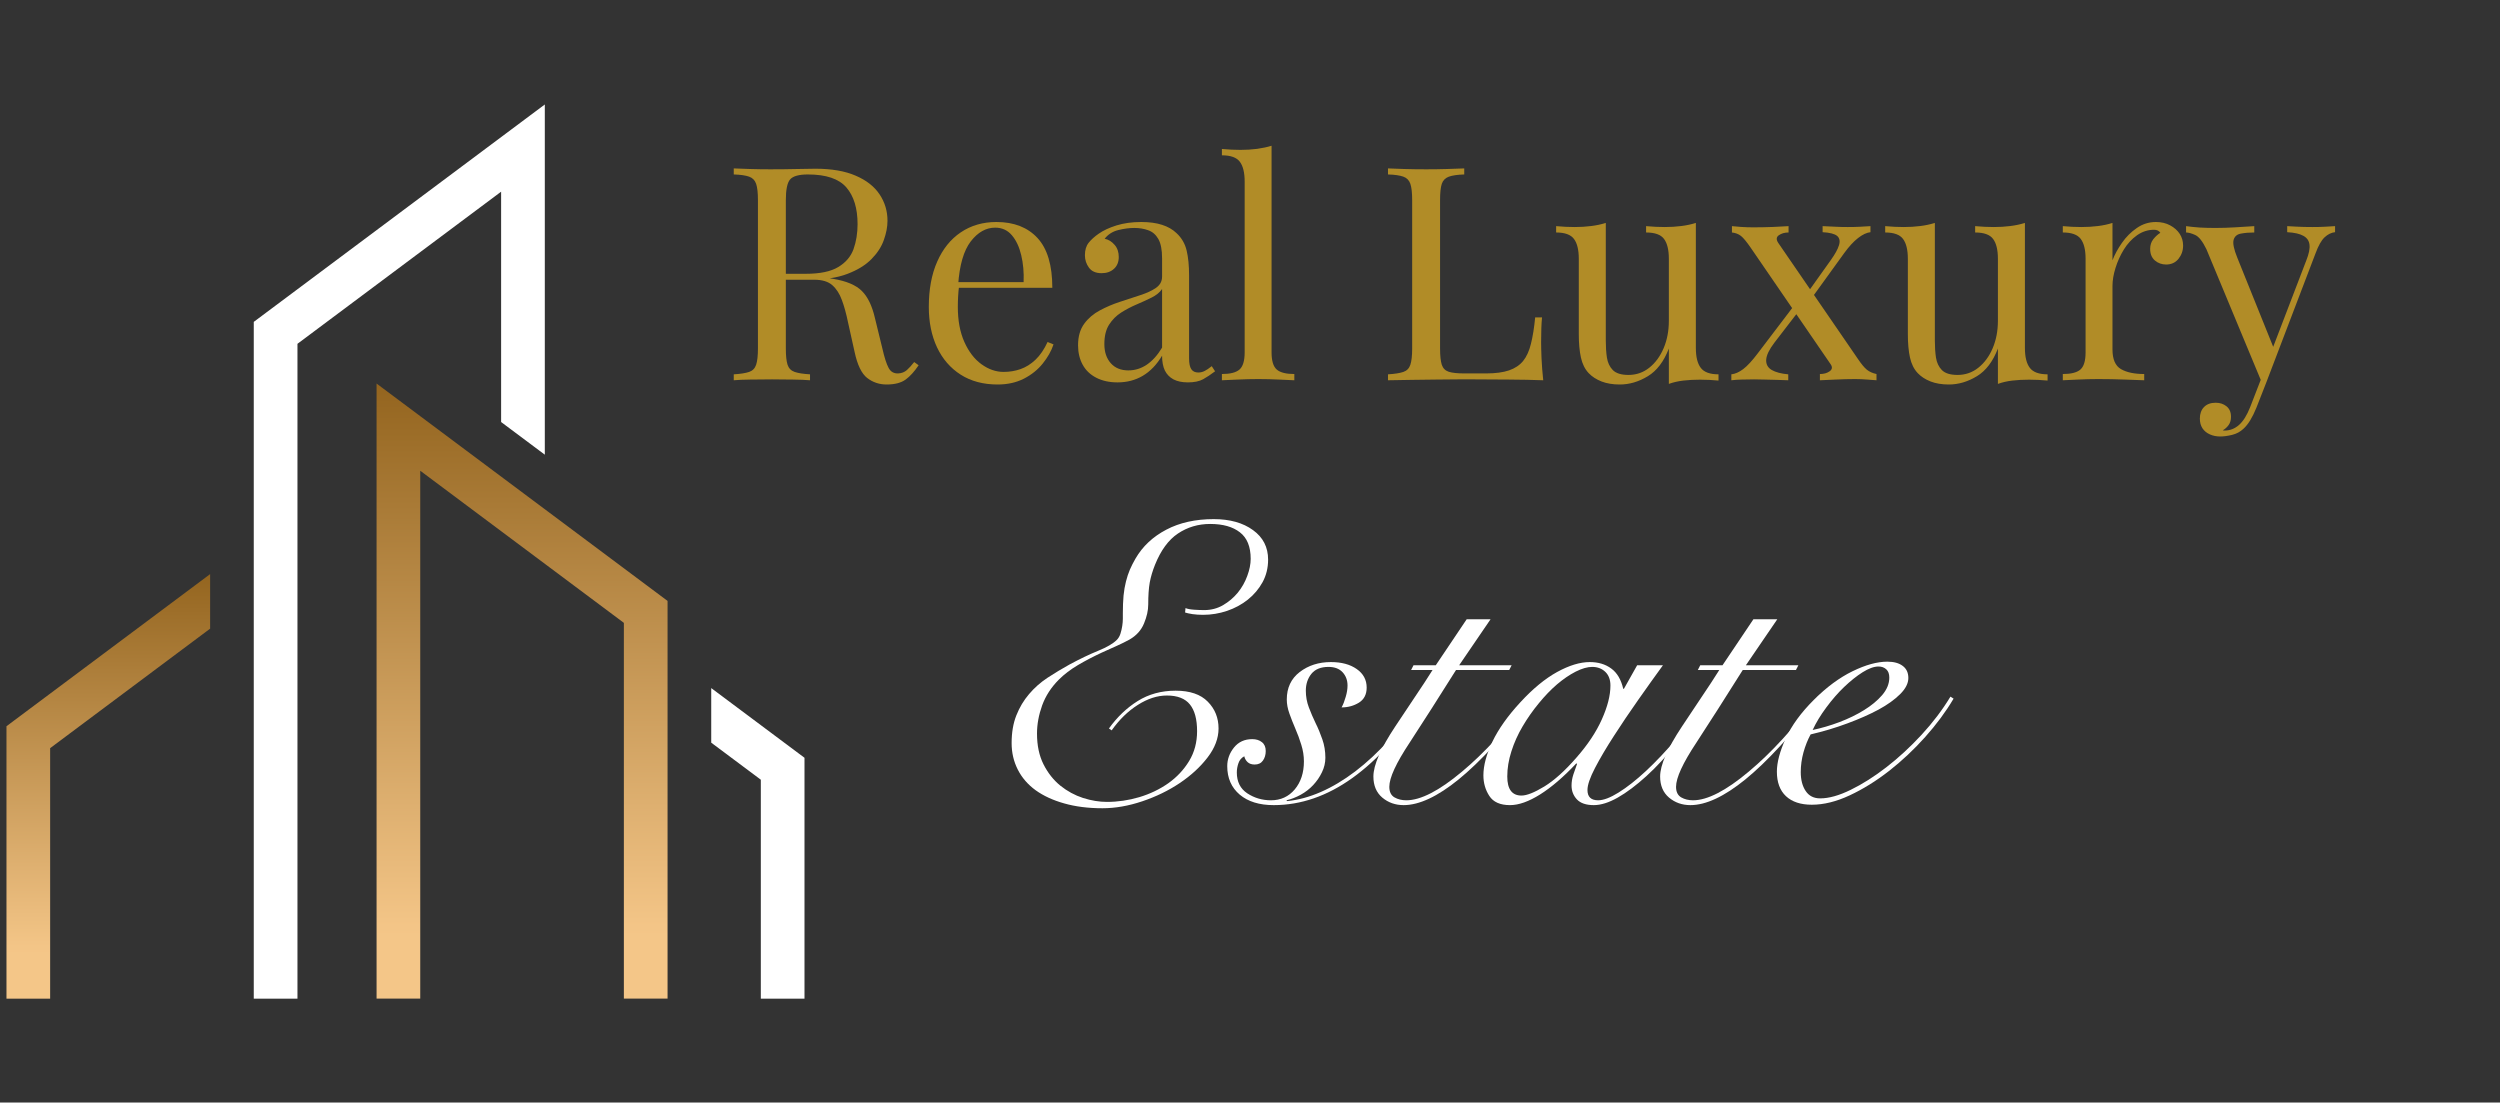 <svg xmlns="http://www.w3.org/2000/svg" xmlns:xlink="http://www.w3.org/1999/xlink" width="517" viewBox="0 0 387.75 171" height="228" preserveAspectRatio="xMidYMid meet"><rect x="0" y="0" width="387.75" height="171" fill="#333333" stroke="none"/><defs><g></g><clipPath id="06b77792f6"><path d="M 58.406 59.488 L 103.539 59.488 L 103.539 154.887 L 58.406 154.887 Z M 58.406 59.488 " clip-rule="nonzero"></path></clipPath><clipPath id="aa374952d7"><path d="M 103.539 93.203 L 58.406 59.488 L 58.406 154.895 L 65.18 154.895 L 65.18 73.012 L 96.762 96.605 L 96.762 154.895 L 103.539 154.895 Z M 103.539 93.203 " clip-rule="nonzero"></path></clipPath><linearGradient x1="1473.095" gradientTransform="matrix(0.054, 0, 0, 0.054, 1.003, 16.205)" y1="796.2" x2="1473.095" gradientUnits="userSpaceOnUse" y2="2551.1" id="84de432940"><stop stop-opacity="1" stop-color="rgb(57.999%, 39.6%, 12.199%)" offset="0"></stop><stop stop-opacity="1" stop-color="rgb(58.069%, 39.67%, 12.276%)" offset="0.008"></stop><stop stop-opacity="1" stop-color="rgb(58.304%, 39.906%, 12.532%)" offset="0.016"></stop><stop stop-opacity="1" stop-color="rgb(58.635%, 40.239%, 12.892%)" offset="0.023"></stop><stop stop-opacity="1" stop-color="rgb(58.965%, 40.573%, 13.252%)" offset="0.031"></stop><stop stop-opacity="1" stop-color="rgb(59.296%, 40.906%, 13.614%)" offset="0.039"></stop><stop stop-opacity="1" stop-color="rgb(59.627%, 41.24%, 13.974%)" offset="0.047"></stop><stop stop-opacity="1" stop-color="rgb(59.958%, 41.573%, 14.334%)" offset="0.055"></stop><stop stop-opacity="1" stop-color="rgb(60.289%, 41.907%, 14.696%)" offset="0.062"></stop><stop stop-opacity="1" stop-color="rgb(60.619%, 42.239%, 15.056%)" offset="0.07"></stop><stop stop-opacity="1" stop-color="rgb(60.95%, 42.574%, 15.416%)" offset="0.078"></stop><stop stop-opacity="1" stop-color="rgb(61.281%, 42.906%, 15.778%)" offset="0.086"></stop><stop stop-opacity="1" stop-color="rgb(61.612%, 43.24%, 16.138%)" offset="0.094"></stop><stop stop-opacity="1" stop-color="rgb(61.942%, 43.573%, 16.498%)" offset="0.102"></stop><stop stop-opacity="1" stop-color="rgb(62.273%, 43.907%, 16.859%)" offset="0.109"></stop><stop stop-opacity="1" stop-color="rgb(62.604%, 44.24%, 17.22%)" offset="0.117"></stop><stop stop-opacity="1" stop-color="rgb(62.935%, 44.574%, 17.58%)" offset="0.125"></stop><stop stop-opacity="1" stop-color="rgb(63.264%, 44.907%, 17.94%)" offset="0.133"></stop><stop stop-opacity="1" stop-color="rgb(63.596%, 45.241%, 18.301%)" offset="0.141"></stop><stop stop-opacity="1" stop-color="rgb(63.927%, 45.573%, 18.661%)" offset="0.148"></stop><stop stop-opacity="1" stop-color="rgb(64.258%, 45.908%, 19.022%)" offset="0.156"></stop><stop stop-opacity="1" stop-color="rgb(64.589%, 46.24%, 19.383%)" offset="0.164"></stop><stop stop-opacity="1" stop-color="rgb(64.919%, 46.574%, 19.743%)" offset="0.172"></stop><stop stop-opacity="1" stop-color="rgb(65.25%, 46.907%, 20.103%)" offset="0.18"></stop><stop stop-opacity="1" stop-color="rgb(65.581%, 47.241%, 20.465%)" offset="0.188"></stop><stop stop-opacity="1" stop-color="rgb(65.912%, 47.574%, 20.825%)" offset="0.195"></stop><stop stop-opacity="1" stop-color="rgb(66.241%, 47.908%, 21.185%)" offset="0.203"></stop><stop stop-opacity="1" stop-color="rgb(66.573%, 48.241%, 21.547%)" offset="0.211"></stop><stop stop-opacity="1" stop-color="rgb(66.904%, 48.575%, 21.907%)" offset="0.219"></stop><stop stop-opacity="1" stop-color="rgb(67.235%, 48.907%, 22.267%)" offset="0.227"></stop><stop stop-opacity="1" stop-color="rgb(67.566%, 49.242%, 22.629%)" offset="0.234"></stop><stop stop-opacity="1" stop-color="rgb(67.896%, 49.574%, 22.989%)" offset="0.242"></stop><stop stop-opacity="1" stop-color="rgb(68.227%, 49.908%, 23.349%)" offset="0.25"></stop><stop stop-opacity="1" stop-color="rgb(68.558%, 50.241%, 23.711%)" offset="0.258"></stop><stop stop-opacity="1" stop-color="rgb(68.889%, 50.575%, 24.071%)" offset="0.266"></stop><stop stop-opacity="1" stop-color="rgb(69.218%, 50.908%, 24.431%)" offset="0.273"></stop><stop stop-opacity="1" stop-color="rgb(69.55%, 51.242%, 24.792%)" offset="0.281"></stop><stop stop-opacity="1" stop-color="rgb(69.881%, 51.575%, 25.153%)" offset="0.289"></stop><stop stop-opacity="1" stop-color="rgb(70.212%, 51.909%, 25.513%)" offset="0.297"></stop><stop stop-opacity="1" stop-color="rgb(70.541%, 52.242%, 25.874%)" offset="0.305"></stop><stop stop-opacity="1" stop-color="rgb(70.872%, 52.576%, 26.234%)" offset="0.312"></stop><stop stop-opacity="1" stop-color="rgb(71.204%, 52.908%, 26.595%)" offset="0.32"></stop><stop stop-opacity="1" stop-color="rgb(71.535%, 53.242%, 26.956%)" offset="0.328"></stop><stop stop-opacity="1" stop-color="rgb(71.866%, 53.575%, 27.316%)" offset="0.336"></stop><stop stop-opacity="1" stop-color="rgb(72.195%, 53.909%, 27.676%)" offset="0.344"></stop><stop stop-opacity="1" stop-color="rgb(72.527%, 54.242%, 28.038%)" offset="0.352"></stop><stop stop-opacity="1" stop-color="rgb(72.858%, 54.576%, 28.398%)" offset="0.359"></stop><stop stop-opacity="1" stop-color="rgb(73.189%, 54.909%, 28.758%)" offset="0.367"></stop><stop stop-opacity="1" stop-color="rgb(73.518%, 55.243%, 29.12%)" offset="0.375"></stop><stop stop-opacity="1" stop-color="rgb(73.849%, 55.576%, 29.48%)" offset="0.383"></stop><stop stop-opacity="1" stop-color="rgb(74.181%, 55.91%, 29.84%)" offset="0.391"></stop><stop stop-opacity="1" stop-color="rgb(74.512%, 56.242%, 30.2%)" offset="0.398"></stop><stop stop-opacity="1" stop-color="rgb(74.843%, 56.577%, 30.562%)" offset="0.406"></stop><stop stop-opacity="1" stop-color="rgb(75.172%, 56.909%, 30.922%)" offset="0.414"></stop><stop stop-opacity="1" stop-color="rgb(75.504%, 57.243%, 31.282%)" offset="0.422"></stop><stop stop-opacity="1" stop-color="rgb(75.835%, 57.576%, 31.644%)" offset="0.43"></stop><stop stop-opacity="1" stop-color="rgb(76.166%, 57.91%, 32.004%)" offset="0.438"></stop><stop stop-opacity="1" stop-color="rgb(76.495%, 58.243%, 32.364%)" offset="0.445"></stop><stop stop-opacity="1" stop-color="rgb(76.826%, 58.577%, 32.726%)" offset="0.453"></stop><stop stop-opacity="1" stop-color="rgb(77.158%, 58.91%, 33.086%)" offset="0.461"></stop><stop stop-opacity="1" stop-color="rgb(77.489%, 59.244%, 33.446%)" offset="0.469"></stop><stop stop-opacity="1" stop-color="rgb(77.82%, 59.576%, 33.807%)" offset="0.477"></stop><stop stop-opacity="1" stop-color="rgb(78.149%, 59.911%, 34.167%)" offset="0.484"></stop><stop stop-opacity="1" stop-color="rgb(78.481%, 60.243%, 34.528%)" offset="0.492"></stop><stop stop-opacity="1" stop-color="rgb(78.812%, 60.577%, 34.889%)" offset="0.5"></stop><stop stop-opacity="1" stop-color="rgb(79.143%, 60.91%, 35.249%)" offset="0.508"></stop><stop stop-opacity="1" stop-color="rgb(79.472%, 61.244%, 35.609%)" offset="0.516"></stop><stop stop-opacity="1" stop-color="rgb(79.803%, 61.577%, 35.971%)" offset="0.523"></stop><stop stop-opacity="1" stop-color="rgb(80.135%, 61.911%, 36.331%)" offset="0.531"></stop><stop stop-opacity="1" stop-color="rgb(80.466%, 62.244%, 36.691%)" offset="0.539"></stop><stop stop-opacity="1" stop-color="rgb(80.795%, 62.578%, 37.053%)" offset="0.547"></stop><stop stop-opacity="1" stop-color="rgb(81.126%, 62.91%, 37.413%)" offset="0.555"></stop><stop stop-opacity="1" stop-color="rgb(81.458%, 63.245%, 37.773%)" offset="0.562"></stop><stop stop-opacity="1" stop-color="rgb(81.789%, 63.577%, 38.135%)" offset="0.57"></stop><stop stop-opacity="1" stop-color="rgb(82.12%, 63.911%, 38.495%)" offset="0.578"></stop><stop stop-opacity="1" stop-color="rgb(82.449%, 64.244%, 38.855%)" offset="0.586"></stop><stop stop-opacity="1" stop-color="rgb(82.78%, 64.578%, 39.217%)" offset="0.594"></stop><stop stop-opacity="1" stop-color="rgb(83.112%, 64.911%, 39.577%)" offset="0.602"></stop><stop stop-opacity="1" stop-color="rgb(83.443%, 65.245%, 39.937%)" offset="0.609"></stop><stop stop-opacity="1" stop-color="rgb(83.772%, 65.578%, 40.298%)" offset="0.617"></stop><stop stop-opacity="1" stop-color="rgb(84.103%, 65.912%, 40.659%)" offset="0.625"></stop><stop stop-opacity="1" stop-color="rgb(84.435%, 66.245%, 41.019%)" offset="0.633"></stop><stop stop-opacity="1" stop-color="rgb(84.766%, 66.579%, 41.38%)" offset="0.641"></stop><stop stop-opacity="1" stop-color="rgb(85.097%, 66.911%, 41.74%)" offset="0.648"></stop><stop stop-opacity="1" stop-color="rgb(85.426%, 67.245%, 42.101%)" offset="0.656"></stop><stop stop-opacity="1" stop-color="rgb(85.757%, 67.578%, 42.461%)" offset="0.664"></stop><stop stop-opacity="1" stop-color="rgb(86.089%, 67.912%, 42.822%)" offset="0.672"></stop><stop stop-opacity="1" stop-color="rgb(86.42%, 68.245%, 43.182%)" offset="0.68"></stop><stop stop-opacity="1" stop-color="rgb(86.749%, 68.579%, 43.542%)" offset="0.688"></stop><stop stop-opacity="1" stop-color="rgb(87.08%, 68.912%, 43.904%)" offset="0.695"></stop><stop stop-opacity="1" stop-color="rgb(87.411%, 69.246%, 44.264%)" offset="0.703"></stop><stop stop-opacity="1" stop-color="rgb(87.743%, 69.579%, 44.624%)" offset="0.711"></stop><stop stop-opacity="1" stop-color="rgb(88.072%, 69.913%, 44.986%)" offset="0.719"></stop><stop stop-opacity="1" stop-color="rgb(88.403%, 70.245%, 45.346%)" offset="0.727"></stop><stop stop-opacity="1" stop-color="rgb(88.734%, 70.58%, 45.706%)" offset="0.734"></stop><stop stop-opacity="1" stop-color="rgb(89.066%, 70.912%, 46.068%)" offset="0.742"></stop><stop stop-opacity="1" stop-color="rgb(89.397%, 71.246%, 46.428%)" offset="0.75"></stop><stop stop-opacity="1" stop-color="rgb(89.726%, 71.579%, 46.788%)" offset="0.758"></stop><stop stop-opacity="1" stop-color="rgb(90.057%, 71.913%, 47.15%)" offset="0.766"></stop><stop stop-opacity="1" stop-color="rgb(90.388%, 72.246%, 47.51%)" offset="0.773"></stop><stop stop-opacity="1" stop-color="rgb(90.72%, 72.58%, 47.87%)" offset="0.781"></stop><stop stop-opacity="1" stop-color="rgb(91.049%, 72.913%, 48.232%)" offset="0.789"></stop><stop stop-opacity="1" stop-color="rgb(91.38%, 73.247%, 48.592%)" offset="0.797"></stop><stop stop-opacity="1" stop-color="rgb(91.711%, 73.579%, 48.952%)" offset="0.805"></stop><stop stop-opacity="1" stop-color="rgb(92.043%, 73.914%, 49.313%)" offset="0.812"></stop><stop stop-opacity="1" stop-color="rgb(92.374%, 74.246%, 49.673%)" offset="0.82"></stop><stop stop-opacity="1" stop-color="rgb(92.703%, 74.58%, 50.034%)" offset="0.828"></stop><stop stop-opacity="1" stop-color="rgb(93.034%, 74.913%, 50.395%)" offset="0.836"></stop><stop stop-opacity="1" stop-color="rgb(93.365%, 75.247%, 50.755%)" offset="0.844"></stop><stop stop-opacity="1" stop-color="rgb(93.697%, 75.58%, 51.115%)" offset="0.852"></stop><stop stop-opacity="1" stop-color="rgb(94.026%, 75.914%, 51.477%)" offset="0.859"></stop><stop stop-opacity="1" stop-color="rgb(94.357%, 76.247%, 51.837%)" offset="0.867"></stop><stop stop-opacity="1" stop-color="rgb(94.688%, 76.581%, 52.197%)" offset="0.875"></stop><stop stop-opacity="1" stop-color="rgb(95.02%, 76.913%, 52.559%)" offset="0.883"></stop><stop stop-opacity="1" stop-color="rgb(95.349%, 77.248%, 52.919%)" offset="0.891"></stop><stop stop-opacity="1" stop-color="rgb(95.607%, 77.505%, 53.198%)" offset="0.906"></stop><stop stop-opacity="1" stop-color="rgb(95.699%, 77.599%, 53.299%)" offset="0.938"></stop><stop stop-opacity="1" stop-color="rgb(95.699%, 77.599%, 53.299%)" offset="1"></stop></linearGradient><clipPath id="75c6d36aec"><path d="M 39 16.203 L 85 16.203 L 85 154.895 L 39 154.895 Z M 39 16.203 " clip-rule="nonzero"></path></clipPath><clipPath id="4c931e2ac8"><path d="M 1.004 89.043 L 32.59 89.043 L 32.59 154.895 L 1.004 154.895 Z M 1.004 89.043 " clip-rule="nonzero"></path></clipPath><clipPath id="26f320175c"><path d="M 1.004 112.637 L 32.59 89.043 L 32.59 97.504 L 7.777 116.039 L 7.777 154.895 L 1.004 154.895 Z M 1.004 112.637 " clip-rule="nonzero"></path></clipPath><linearGradient x1="290.931" gradientTransform="matrix(0.054, 0, 0, 0.054, 1.003, 16.205)" y1="1339.9" x2="290.931" gradientUnits="userSpaceOnUse" y2="2551.2" id="55fa41006c"><stop stop-opacity="1" stop-color="rgb(57.999%, 39.6%, 12.199%)" offset="0"></stop><stop stop-opacity="1" stop-color="rgb(58.069%, 39.67%, 12.276%)" offset="0.008"></stop><stop stop-opacity="1" stop-color="rgb(58.305%, 39.908%, 12.534%)" offset="0.016"></stop><stop stop-opacity="1" stop-color="rgb(58.636%, 40.242%, 12.894%)" offset="0.023"></stop><stop stop-opacity="1" stop-color="rgb(58.968%, 40.575%, 13.255%)" offset="0.031"></stop><stop stop-opacity="1" stop-color="rgb(59.299%, 40.909%, 13.615%)" offset="0.039"></stop><stop stop-opacity="1" stop-color="rgb(59.628%, 41.241%, 13.976%)" offset="0.047"></stop><stop stop-opacity="1" stop-color="rgb(59.959%, 41.576%, 14.337%)" offset="0.055"></stop><stop stop-opacity="1" stop-color="rgb(60.291%, 41.908%, 14.697%)" offset="0.062"></stop><stop stop-opacity="1" stop-color="rgb(60.622%, 42.242%, 15.057%)" offset="0.07"></stop><stop stop-opacity="1" stop-color="rgb(60.951%, 42.575%, 15.419%)" offset="0.078"></stop><stop stop-opacity="1" stop-color="rgb(61.282%, 42.909%, 15.779%)" offset="0.086"></stop><stop stop-opacity="1" stop-color="rgb(61.613%, 43.242%, 16.139%)" offset="0.094"></stop><stop stop-opacity="1" stop-color="rgb(61.945%, 43.576%, 16.501%)" offset="0.102"></stop><stop stop-opacity="1" stop-color="rgb(62.276%, 43.909%, 16.861%)" offset="0.109"></stop><stop stop-opacity="1" stop-color="rgb(62.605%, 44.243%, 17.221%)" offset="0.117"></stop><stop stop-opacity="1" stop-color="rgb(62.936%, 44.575%, 17.583%)" offset="0.125"></stop><stop stop-opacity="1" stop-color="rgb(63.268%, 44.91%, 17.943%)" offset="0.133"></stop><stop stop-opacity="1" stop-color="rgb(63.599%, 45.242%, 18.303%)" offset="0.141"></stop><stop stop-opacity="1" stop-color="rgb(63.928%, 45.576%, 18.665%)" offset="0.148"></stop><stop stop-opacity="1" stop-color="rgb(64.259%, 45.909%, 19.025%)" offset="0.156"></stop><stop stop-opacity="1" stop-color="rgb(64.59%, 46.243%, 19.385%)" offset="0.164"></stop><stop stop-opacity="1" stop-color="rgb(64.922%, 46.576%, 19.746%)" offset="0.172"></stop><stop stop-opacity="1" stop-color="rgb(65.251%, 46.91%, 20.107%)" offset="0.18"></stop><stop stop-opacity="1" stop-color="rgb(65.582%, 47.243%, 20.467%)" offset="0.188"></stop><stop stop-opacity="1" stop-color="rgb(65.913%, 47.577%, 20.828%)" offset="0.195"></stop><stop stop-opacity="1" stop-color="rgb(66.245%, 47.91%, 21.188%)" offset="0.203"></stop><stop stop-opacity="1" stop-color="rgb(66.576%, 48.244%, 21.548%)" offset="0.211"></stop><stop stop-opacity="1" stop-color="rgb(66.905%, 48.576%, 21.91%)" offset="0.219"></stop><stop stop-opacity="1" stop-color="rgb(67.236%, 48.911%, 22.27%)" offset="0.227"></stop><stop stop-opacity="1" stop-color="rgb(67.567%, 49.243%, 22.63%)" offset="0.234"></stop><stop stop-opacity="1" stop-color="rgb(67.899%, 49.577%, 22.992%)" offset="0.242"></stop><stop stop-opacity="1" stop-color="rgb(68.228%, 49.91%, 23.352%)" offset="0.25"></stop><stop stop-opacity="1" stop-color="rgb(68.559%, 50.244%, 23.712%)" offset="0.258"></stop><stop stop-opacity="1" stop-color="rgb(68.89%, 50.577%, 24.074%)" offset="0.266"></stop><stop stop-opacity="1" stop-color="rgb(69.221%, 50.911%, 24.434%)" offset="0.273"></stop><stop stop-opacity="1" stop-color="rgb(69.553%, 51.244%, 24.794%)" offset="0.281"></stop><stop stop-opacity="1" stop-color="rgb(69.882%, 51.578%, 25.156%)" offset="0.289"></stop><stop stop-opacity="1" stop-color="rgb(70.213%, 51.91%, 25.516%)" offset="0.297"></stop><stop stop-opacity="1" stop-color="rgb(70.544%, 52.245%, 25.876%)" offset="0.305"></stop><stop stop-opacity="1" stop-color="rgb(70.876%, 52.577%, 26.236%)" offset="0.312"></stop><stop stop-opacity="1" stop-color="rgb(71.205%, 52.911%, 26.598%)" offset="0.32"></stop><stop stop-opacity="1" stop-color="rgb(71.536%, 53.244%, 26.958%)" offset="0.328"></stop><stop stop-opacity="1" stop-color="rgb(71.867%, 53.578%, 27.318%)" offset="0.336"></stop><stop stop-opacity="1" stop-color="rgb(72.198%, 53.911%, 27.679%)" offset="0.344"></stop><stop stop-opacity="1" stop-color="rgb(72.53%, 54.245%, 28.04%)" offset="0.352"></stop><stop stop-opacity="1" stop-color="rgb(72.859%, 54.578%, 28.4%)" offset="0.359"></stop><stop stop-opacity="1" stop-color="rgb(73.19%, 54.912%, 28.761%)" offset="0.367"></stop><stop stop-opacity="1" stop-color="rgb(73.521%, 55.244%, 29.121%)" offset="0.375"></stop><stop stop-opacity="1" stop-color="rgb(73.853%, 55.579%, 29.482%)" offset="0.383"></stop><stop stop-opacity="1" stop-color="rgb(74.182%, 55.911%, 29.843%)" offset="0.391"></stop><stop stop-opacity="1" stop-color="rgb(74.513%, 56.245%, 30.203%)" offset="0.398"></stop><stop stop-opacity="1" stop-color="rgb(74.844%, 56.578%, 30.563%)" offset="0.406"></stop><stop stop-opacity="1" stop-color="rgb(75.175%, 56.912%, 30.925%)" offset="0.414"></stop><stop stop-opacity="1" stop-color="rgb(75.507%, 57.245%, 31.285%)" offset="0.422"></stop><stop stop-opacity="1" stop-color="rgb(75.836%, 57.579%, 31.645%)" offset="0.43"></stop><stop stop-opacity="1" stop-color="rgb(76.167%, 57.912%, 32.007%)" offset="0.438"></stop><stop stop-opacity="1" stop-color="rgb(76.498%, 58.246%, 32.367%)" offset="0.445"></stop><stop stop-opacity="1" stop-color="rgb(76.83%, 58.578%, 32.727%)" offset="0.453"></stop><stop stop-opacity="1" stop-color="rgb(77.159%, 58.913%, 33.089%)" offset="0.461"></stop><stop stop-opacity="1" stop-color="rgb(77.49%, 59.245%, 33.449%)" offset="0.469"></stop><stop stop-opacity="1" stop-color="rgb(77.821%, 59.579%, 33.809%)" offset="0.477"></stop><stop stop-opacity="1" stop-color="rgb(78.152%, 59.912%, 34.171%)" offset="0.484"></stop><stop stop-opacity="1" stop-color="rgb(78.484%, 60.246%, 34.531%)" offset="0.492"></stop><stop stop-opacity="1" stop-color="rgb(78.813%, 60.579%, 34.891%)" offset="0.5"></stop><stop stop-opacity="1" stop-color="rgb(79.144%, 60.913%, 35.252%)" offset="0.508"></stop><stop stop-opacity="1" stop-color="rgb(79.475%, 61.246%, 35.612%)" offset="0.516"></stop><stop stop-opacity="1" stop-color="rgb(79.807%, 61.58%, 35.973%)" offset="0.523"></stop><stop stop-opacity="1" stop-color="rgb(80.136%, 61.913%, 36.334%)" offset="0.531"></stop><stop stop-opacity="1" stop-color="rgb(80.467%, 62.247%, 36.694%)" offset="0.539"></stop><stop stop-opacity="1" stop-color="rgb(80.798%, 62.579%, 37.054%)" offset="0.547"></stop><stop stop-opacity="1" stop-color="rgb(81.129%, 62.914%, 37.416%)" offset="0.555"></stop><stop stop-opacity="1" stop-color="rgb(81.461%, 63.246%, 37.776%)" offset="0.562"></stop><stop stop-opacity="1" stop-color="rgb(81.79%, 63.58%, 38.136%)" offset="0.57"></stop><stop stop-opacity="1" stop-color="rgb(82.121%, 63.913%, 38.498%)" offset="0.578"></stop><stop stop-opacity="1" stop-color="rgb(82.452%, 64.247%, 38.858%)" offset="0.586"></stop><stop stop-opacity="1" stop-color="rgb(82.784%, 64.58%, 39.218%)" offset="0.594"></stop><stop stop-opacity="1" stop-color="rgb(83.113%, 64.914%, 39.58%)" offset="0.602"></stop><stop stop-opacity="1" stop-color="rgb(83.444%, 65.247%, 39.94%)" offset="0.609"></stop><stop stop-opacity="1" stop-color="rgb(83.775%, 65.581%, 40.3%)" offset="0.617"></stop><stop stop-opacity="1" stop-color="rgb(84.106%, 65.913%, 40.662%)" offset="0.625"></stop><stop stop-opacity="1" stop-color="rgb(84.438%, 66.248%, 41.022%)" offset="0.633"></stop><stop stop-opacity="1" stop-color="rgb(84.767%, 66.58%, 41.382%)" offset="0.641"></stop><stop stop-opacity="1" stop-color="rgb(85.098%, 66.914%, 41.743%)" offset="0.648"></stop><stop stop-opacity="1" stop-color="rgb(85.429%, 67.247%, 42.104%)" offset="0.656"></stop><stop stop-opacity="1" stop-color="rgb(85.76%, 67.581%, 42.464%)" offset="0.664"></stop><stop stop-opacity="1" stop-color="rgb(86.09%, 67.914%, 42.825%)" offset="0.672"></stop><stop stop-opacity="1" stop-color="rgb(86.421%, 68.248%, 43.185%)" offset="0.68"></stop><stop stop-opacity="1" stop-color="rgb(86.752%, 68.581%, 43.546%)" offset="0.688"></stop><stop stop-opacity="1" stop-color="rgb(87.083%, 68.915%, 43.907%)" offset="0.695"></stop><stop stop-opacity="1" stop-color="rgb(87.415%, 69.247%, 44.267%)" offset="0.703"></stop><stop stop-opacity="1" stop-color="rgb(87.744%, 69.582%, 44.627%)" offset="0.711"></stop><stop stop-opacity="1" stop-color="rgb(88.075%, 69.914%, 44.989%)" offset="0.719"></stop><stop stop-opacity="1" stop-color="rgb(88.406%, 70.248%, 45.349%)" offset="0.727"></stop><stop stop-opacity="1" stop-color="rgb(88.737%, 70.581%, 45.709%)" offset="0.734"></stop><stop stop-opacity="1" stop-color="rgb(89.067%, 70.915%, 46.069%)" offset="0.742"></stop><stop stop-opacity="1" stop-color="rgb(89.398%, 71.248%, 46.431%)" offset="0.75"></stop><stop stop-opacity="1" stop-color="rgb(89.729%, 71.582%, 46.791%)" offset="0.758"></stop><stop stop-opacity="1" stop-color="rgb(90.06%, 71.915%, 47.151%)" offset="0.766"></stop><stop stop-opacity="1" stop-color="rgb(90.392%, 72.249%, 47.513%)" offset="0.773"></stop><stop stop-opacity="1" stop-color="rgb(90.721%, 72.581%, 47.873%)" offset="0.781"></stop><stop stop-opacity="1" stop-color="rgb(91.052%, 72.916%, 48.233%)" offset="0.789"></stop><stop stop-opacity="1" stop-color="rgb(91.383%, 73.248%, 48.595%)" offset="0.797"></stop><stop stop-opacity="1" stop-color="rgb(91.714%, 73.582%, 48.955%)" offset="0.805"></stop><stop stop-opacity="1" stop-color="rgb(92.044%, 73.915%, 49.315%)" offset="0.812"></stop><stop stop-opacity="1" stop-color="rgb(92.375%, 74.249%, 49.677%)" offset="0.82"></stop><stop stop-opacity="1" stop-color="rgb(92.706%, 74.582%, 50.037%)" offset="0.828"></stop><stop stop-opacity="1" stop-color="rgb(93.037%, 74.916%, 50.397%)" offset="0.836"></stop><stop stop-opacity="1" stop-color="rgb(93.369%, 75.25%, 50.758%)" offset="0.844"></stop><stop stop-opacity="1" stop-color="rgb(93.698%, 75.583%, 51.118%)" offset="0.852"></stop><stop stop-opacity="1" stop-color="rgb(94.029%, 75.917%, 51.479%)" offset="0.859"></stop><stop stop-opacity="1" stop-color="rgb(94.36%, 76.25%, 51.84%)" offset="0.867"></stop><stop stop-opacity="1" stop-color="rgb(94.691%, 76.584%, 52.2%)" offset="0.875"></stop><stop stop-opacity="1" stop-color="rgb(95.021%, 76.917%, 52.56%)" offset="0.883"></stop><stop stop-opacity="1" stop-color="rgb(95.352%, 77.251%, 52.922%)" offset="0.891"></stop><stop stop-opacity="1" stop-color="rgb(95.609%, 77.507%, 53.2%)" offset="0.906"></stop><stop stop-opacity="1" stop-color="rgb(95.699%, 77.599%, 53.299%)" offset="0.938"></stop><stop stop-opacity="1" stop-color="rgb(95.699%, 77.599%, 53.299%)" offset="1"></stop></linearGradient><clipPath id="6243d0f0ab"><path d="M 110 106 L 124.777 106 L 124.777 154.895 L 110 154.895 Z M 110 106 " clip-rule="nonzero"></path></clipPath></defs><g clip-path="url(#06b77792f6)"><g clip-path="url(#aa374952d7)"><path fill="url(#84de432940)" d="M 58.406 59.488 L 58.406 154.887 L 103.539 154.887 L 103.539 59.488 Z M 58.406 59.488 " fill-rule="nonzero"></path></g></g><g clip-path="url(#75c6d36aec)"><path fill="#ffffff" d="M 39.359 49.922 L 84.5 16.203 L 84.5 70.52 L 77.723 65.457 L 77.723 29.73 L 46.137 53.324 L 46.137 154.895 L 39.359 154.895 Z M 39.359 49.922 " fill-opacity="1" fill-rule="evenodd"></path></g><g clip-path="url(#4c931e2ac8)"><g clip-path="url(#26f320175c)"><path fill="url(#55fa41006c)" d="M 1.004 89.043 L 1.004 154.895 L 32.59 154.895 L 32.59 89.043 Z M 1.004 89.043 " fill-rule="nonzero"></path></g></g><g clip-path="url(#6243d0f0ab)"><path fill="#ffffff" d="M 124.777 117.531 L 110.312 106.723 L 110.312 115.188 L 118.004 120.934 L 118.004 154.895 L 124.777 154.895 Z M 124.777 117.531 " fill-opacity="1" fill-rule="evenodd"></path></g><g fill="#b18c27" fill-opacity="1"><g transform="translate(111.853, 58.98)"><g><path d="M 1.953 -32.859 C 2.598 -32.828 3.445 -32.797 4.5 -32.766 C 5.551 -32.734 6.586 -32.719 7.609 -32.719 C 9.066 -32.719 10.457 -32.734 11.781 -32.766 C 13.113 -32.797 14.062 -32.812 14.625 -32.812 C 17.125 -32.812 19.203 -32.453 20.859 -31.734 C 22.516 -31.023 23.75 -30.062 24.562 -28.844 C 25.383 -27.625 25.797 -26.254 25.797 -24.734 C 25.797 -23.805 25.609 -22.816 25.234 -21.766 C 24.867 -20.711 24.227 -19.723 23.312 -18.797 C 22.406 -17.867 21.16 -17.102 19.578 -16.5 C 18.004 -15.895 16.008 -15.594 13.594 -15.594 L 9.141 -15.594 L 9.141 -16.516 L 13.141 -16.516 C 15.328 -16.516 17 -16.863 18.156 -17.562 C 19.32 -18.258 20.113 -19.188 20.531 -20.344 C 20.945 -21.508 21.156 -22.801 21.156 -24.219 C 21.156 -26.664 20.578 -28.562 19.422 -29.906 C 18.266 -31.25 16.273 -31.922 13.453 -31.922 C 12.035 -31.922 11.109 -31.656 10.672 -31.125 C 10.242 -30.602 10.031 -29.539 10.031 -27.938 L 10.031 -4.922 C 10.031 -3.805 10.117 -2.969 10.297 -2.406 C 10.484 -1.852 10.848 -1.484 11.391 -1.297 C 11.93 -1.109 12.727 -0.984 13.781 -0.922 L 13.781 0 C 13.07 -0.062 12.18 -0.098 11.109 -0.109 C 10.047 -0.129 8.973 -0.141 7.891 -0.141 C 6.68 -0.141 5.551 -0.129 4.5 -0.109 C 3.445 -0.098 2.598 -0.062 1.953 0 L 1.953 -0.922 C 3.004 -0.984 3.801 -1.109 4.344 -1.297 C 4.883 -1.484 5.242 -1.852 5.422 -2.406 C 5.609 -2.969 5.703 -3.805 5.703 -4.922 L 5.703 -27.938 C 5.703 -29.082 5.609 -29.926 5.422 -30.469 C 5.242 -31.008 4.883 -31.379 4.344 -31.578 C 3.801 -31.773 3.004 -31.891 1.953 -31.922 Z M 9.328 -16.375 C 10.992 -16.312 12.305 -16.242 13.266 -16.172 C 14.223 -16.098 15.004 -16.031 15.609 -15.969 C 16.211 -15.906 16.797 -15.828 17.359 -15.734 C 19.43 -15.391 20.922 -14.758 21.828 -13.844 C 22.742 -12.938 23.422 -11.523 23.859 -9.609 L 25.016 -4.875 C 25.328 -3.508 25.645 -2.523 25.969 -1.922 C 26.289 -1.316 26.789 -1.031 27.469 -1.062 C 28 -1.094 28.441 -1.266 28.797 -1.578 C 29.148 -1.891 29.531 -2.305 29.938 -2.828 L 30.625 -2.328 C 29.977 -1.359 29.305 -0.617 28.609 -0.109 C 27.91 0.398 26.926 0.656 25.656 0.656 C 24.52 0.656 23.516 0.316 22.641 -0.359 C 21.773 -1.047 21.129 -2.379 20.703 -4.359 L 19.672 -9 C 19.398 -10.332 19.082 -11.484 18.719 -12.453 C 18.363 -13.43 17.867 -14.195 17.234 -14.75 C 16.598 -15.312 15.664 -15.594 14.438 -15.594 L 9.422 -15.594 Z M 9.328 -16.375 "></path></g></g></g><g fill="#b18c27" fill-opacity="1"><g transform="translate(141.918, 58.98)"><g><path d="M 12.625 -24.547 C 15.344 -24.547 17.469 -23.719 19 -22.062 C 20.531 -20.406 21.297 -17.832 21.297 -14.344 L 4.922 -14.344 L 4.875 -15.219 L 16.844 -15.219 C 16.906 -16.738 16.781 -18.141 16.469 -19.422 C 16.164 -20.703 15.68 -21.727 15.016 -22.5 C 14.348 -23.281 13.488 -23.672 12.438 -23.672 C 11.008 -23.672 9.742 -22.957 8.641 -21.531 C 7.547 -20.102 6.895 -17.844 6.688 -14.75 L 6.828 -14.578 C 6.766 -14.109 6.719 -13.594 6.688 -13.031 C 6.656 -12.477 6.641 -11.926 6.641 -11.375 C 6.641 -9.27 6.977 -7.457 7.656 -5.938 C 8.332 -4.426 9.219 -3.273 10.312 -2.484 C 11.414 -1.691 12.555 -1.297 13.734 -1.297 C 14.66 -1.297 15.539 -1.441 16.375 -1.734 C 17.219 -2.035 17.992 -2.523 18.703 -3.203 C 19.41 -3.879 20.031 -4.789 20.562 -5.938 L 21.484 -5.562 C 21.141 -4.539 20.582 -3.551 19.812 -2.594 C 19.039 -1.633 18.066 -0.852 16.891 -0.25 C 15.711 0.352 14.352 0.656 12.812 0.656 C 10.582 0.656 8.672 0.145 7.078 -0.875 C 5.484 -1.895 4.258 -3.312 3.406 -5.125 C 2.562 -6.938 2.141 -9.02 2.141 -11.375 C 2.141 -14.094 2.57 -16.43 3.438 -18.391 C 4.301 -20.359 5.52 -21.875 7.094 -22.938 C 8.676 -24.008 10.52 -24.547 12.625 -24.547 Z M 12.625 -24.547 "></path></g></g></g><g fill="#b18c27" fill-opacity="1"><g transform="translate(165.395, 58.98)"><g><path d="M 7.938 0.328 C 6.664 0.328 5.566 0.086 4.641 -0.391 C 3.711 -0.867 3.008 -1.539 2.531 -2.406 C 2.051 -3.281 1.812 -4.285 1.812 -5.422 C 1.812 -6.785 2.129 -7.898 2.766 -8.766 C 3.398 -9.629 4.211 -10.32 5.203 -10.844 C 6.191 -11.375 7.234 -11.816 8.328 -12.172 C 9.43 -12.535 10.477 -12.879 11.469 -13.203 C 12.457 -13.523 13.266 -13.898 13.891 -14.328 C 14.523 -14.766 14.844 -15.344 14.844 -16.062 L 14.844 -18.938 C 14.844 -20.238 14.648 -21.227 14.266 -21.906 C 13.879 -22.582 13.359 -23.035 12.703 -23.266 C 12.055 -23.504 11.332 -23.625 10.531 -23.625 C 9.758 -23.625 8.93 -23.516 8.047 -23.297 C 7.172 -23.078 6.469 -22.629 5.938 -21.953 C 6.531 -21.828 7.039 -21.516 7.469 -21.016 C 7.906 -20.523 8.125 -19.895 8.125 -19.125 C 8.125 -18.344 7.875 -17.727 7.375 -17.281 C 6.883 -16.832 6.25 -16.609 5.469 -16.609 C 4.57 -16.609 3.914 -16.895 3.5 -17.469 C 3.082 -18.039 2.875 -18.68 2.875 -19.391 C 2.875 -20.203 3.07 -20.852 3.469 -21.344 C 3.875 -21.844 4.391 -22.305 5.016 -22.734 C 5.723 -23.234 6.641 -23.66 7.766 -24.016 C 8.898 -24.367 10.18 -24.547 11.609 -24.547 C 12.867 -24.547 13.945 -24.398 14.844 -24.109 C 15.75 -23.816 16.492 -23.391 17.078 -22.828 C 17.879 -22.086 18.406 -21.18 18.656 -20.109 C 18.906 -19.047 19.031 -17.77 19.031 -16.281 L 19.031 -3.391 C 19.031 -2.617 19.145 -2.062 19.375 -1.719 C 19.602 -1.375 19.969 -1.203 20.469 -1.203 C 20.801 -1.203 21.125 -1.281 21.438 -1.438 C 21.75 -1.594 22.117 -1.844 22.547 -2.188 L 23.062 -1.391 C 22.414 -0.898 21.797 -0.488 21.203 -0.156 C 20.617 0.164 19.832 0.328 18.844 0.328 C 17.945 0.328 17.203 0.172 16.609 -0.141 C 16.023 -0.453 15.582 -0.906 15.281 -1.5 C 14.988 -2.102 14.844 -2.875 14.844 -3.812 C 14.008 -2.414 13.008 -1.375 11.844 -0.688 C 10.688 -0.008 9.383 0.328 7.938 0.328 Z M 9.609 -1.531 C 10.629 -1.531 11.578 -1.82 12.453 -2.406 C 13.336 -3 14.133 -3.883 14.844 -5.062 L 14.844 -14.156 C 14.477 -13.625 13.938 -13.18 13.219 -12.828 C 12.508 -12.473 11.738 -12.117 10.906 -11.766 C 10.07 -11.41 9.273 -10.992 8.516 -10.516 C 7.754 -10.035 7.125 -9.406 6.625 -8.625 C 6.133 -7.852 5.891 -6.848 5.891 -5.609 C 5.891 -4.379 6.223 -3.391 6.891 -2.641 C 7.555 -1.898 8.461 -1.531 9.609 -1.531 Z M 9.609 -1.531 "></path></g></g></g><g fill="#b18c27" fill-opacity="1"><g transform="translate(188.501, 58.98)"><g><path d="M 8.719 -36.375 L 8.719 -4.312 C 8.719 -3.008 8.988 -2.125 9.531 -1.656 C 10.07 -1.195 10.977 -0.969 12.25 -0.969 L 12.25 0 C 11.727 -0.031 10.93 -0.066 9.859 -0.109 C 8.797 -0.16 7.723 -0.188 6.641 -0.188 C 5.586 -0.188 4.52 -0.16 3.438 -0.109 C 2.352 -0.066 1.547 -0.031 1.016 0 L 1.016 -0.969 C 2.285 -0.969 3.191 -1.195 3.734 -1.656 C 4.273 -2.125 4.547 -3.008 4.547 -4.312 L 4.547 -30.812 C 4.547 -32.207 4.297 -33.234 3.797 -33.891 C 3.305 -34.555 2.379 -34.891 1.016 -34.891 L 1.016 -35.875 C 2.004 -35.781 2.961 -35.734 3.891 -35.734 C 4.797 -35.734 5.656 -35.785 6.469 -35.891 C 7.289 -36.004 8.039 -36.164 8.719 -36.375 Z M 8.719 -36.375 "></path></g></g></g><g fill="#b18c27" fill-opacity="1"><g transform="translate(201.771, 58.98)"><g></g></g></g><g fill="#b18c27" fill-opacity="1"><g transform="translate(213.324, 58.98)"><g><path d="M 13.781 -32.859 L 13.781 -31.922 C 12.727 -31.891 11.93 -31.773 11.391 -31.578 C 10.848 -31.379 10.484 -31.008 10.297 -30.469 C 10.117 -29.926 10.031 -29.082 10.031 -27.938 L 10.031 -4.922 C 10.031 -3.805 10.117 -2.969 10.297 -2.406 C 10.484 -1.852 10.848 -1.488 11.391 -1.312 C 11.93 -1.145 12.727 -1.062 13.781 -1.062 L 17.172 -1.062 C 18.617 -1.062 19.801 -1.219 20.719 -1.531 C 21.633 -1.844 22.363 -2.328 22.906 -2.984 C 23.445 -3.648 23.852 -4.539 24.125 -5.656 C 24.406 -6.77 24.625 -8.133 24.781 -9.75 L 25.844 -9.75 C 25.75 -8.789 25.703 -7.52 25.703 -5.938 C 25.703 -5.352 25.723 -4.508 25.766 -3.406 C 25.816 -2.312 25.906 -1.176 26.031 0 C 24.457 -0.062 22.68 -0.098 20.703 -0.109 C 18.723 -0.129 16.957 -0.141 15.406 -0.141 C 14.727 -0.141 13.852 -0.141 12.781 -0.141 C 11.719 -0.141 10.566 -0.129 9.328 -0.109 C 8.086 -0.098 6.832 -0.082 5.562 -0.062 C 4.301 -0.051 3.098 -0.031 1.953 0 L 1.953 -0.922 C 3.004 -0.984 3.801 -1.109 4.344 -1.297 C 4.883 -1.484 5.242 -1.852 5.422 -2.406 C 5.609 -2.969 5.703 -3.805 5.703 -4.922 L 5.703 -27.938 C 5.703 -29.082 5.609 -29.926 5.422 -30.469 C 5.242 -31.008 4.883 -31.379 4.344 -31.578 C 3.801 -31.773 3.004 -31.891 1.953 -31.922 L 1.953 -32.859 C 2.598 -32.828 3.445 -32.797 4.5 -32.766 C 5.551 -32.734 6.68 -32.719 7.891 -32.719 C 8.973 -32.719 10.047 -32.734 11.109 -32.766 C 12.18 -32.797 13.07 -32.828 13.781 -32.859 Z M 13.781 -32.859 "></path></g></g></g><g fill="#b18c27" fill-opacity="1"><g transform="translate(240.605, 58.98)"><g><path d="M 22.422 -24.406 L 22.422 -5.016 C 22.422 -3.617 22.676 -2.586 23.188 -1.922 C 23.695 -1.254 24.613 -0.922 25.938 -0.922 L 25.938 0.047 C 24.977 -0.047 24.02 -0.094 23.062 -0.094 C 22.164 -0.094 21.305 -0.047 20.484 0.047 C 19.672 0.141 18.922 0.312 18.234 0.562 L 18.234 -4.922 C 17.461 -2.91 16.375 -1.477 14.969 -0.625 C 13.562 0.227 12.113 0.656 10.625 0.656 C 9.539 0.656 8.598 0.5 7.797 0.188 C 6.992 -0.125 6.328 -0.555 5.797 -1.109 C 5.211 -1.734 4.812 -2.539 4.594 -3.531 C 4.375 -4.52 4.266 -5.738 4.266 -7.188 L 4.266 -18.844 C 4.266 -20.227 4.016 -21.254 3.516 -21.922 C 3.023 -22.586 2.102 -22.922 0.75 -22.922 L 0.75 -23.906 C 1.738 -23.812 2.695 -23.766 3.625 -23.766 C 4.52 -23.766 5.375 -23.816 6.188 -23.922 C 7.008 -24.023 7.766 -24.188 8.453 -24.406 L 8.453 -6.172 C 8.453 -5.211 8.508 -4.332 8.625 -3.531 C 8.75 -2.727 9.055 -2.078 9.547 -1.578 C 10.047 -1.078 10.852 -0.828 11.969 -0.828 C 13.176 -0.828 14.25 -1.195 15.188 -1.938 C 16.133 -2.688 16.879 -3.695 17.422 -4.969 C 17.961 -6.238 18.234 -7.66 18.234 -9.234 L 18.234 -18.844 C 18.234 -20.227 17.984 -21.254 17.484 -21.922 C 16.992 -22.586 16.066 -22.922 14.703 -22.922 L 14.703 -23.906 C 15.703 -23.812 16.664 -23.766 17.594 -23.766 C 18.488 -23.766 19.344 -23.816 20.156 -23.922 C 20.977 -24.023 21.734 -24.188 22.422 -24.406 Z M 22.422 -24.406 "></path></g></g></g><g fill="#b18c27" fill-opacity="1"><g transform="translate(267.562, 58.98)"><g><path d="M 9.844 -23.906 L 9.844 -22.922 C 9.25 -22.922 8.75 -22.781 8.344 -22.5 C 7.945 -22.227 7.906 -21.844 8.219 -21.344 L 20.609 -3.297 C 21.129 -2.523 21.586 -1.973 21.984 -1.641 C 22.391 -1.316 22.891 -1.094 23.484 -0.969 L 23.484 0 C 23.172 -0.031 22.695 -0.066 22.062 -0.109 C 21.426 -0.16 20.801 -0.188 20.188 -0.188 C 19.227 -0.188 18.195 -0.16 17.094 -0.109 C 16 -0.066 15.203 -0.031 14.703 0 L 14.703 -0.969 C 15.328 -0.969 15.836 -1.113 16.234 -1.406 C 16.641 -1.707 16.672 -2.086 16.328 -2.547 L 3.938 -20.609 C 3.32 -21.504 2.828 -22.098 2.453 -22.391 C 2.086 -22.68 1.625 -22.859 1.062 -22.922 L 1.062 -23.906 C 1.375 -23.875 1.852 -23.832 2.5 -23.781 C 3.156 -23.738 3.773 -23.719 4.359 -23.719 C 5.348 -23.719 6.383 -23.738 7.469 -23.781 C 8.551 -23.832 9.344 -23.875 9.844 -23.906 Z M 11.094 -12.109 C 11.094 -12.109 11.125 -12.008 11.188 -11.812 C 11.25 -11.613 11.316 -11.406 11.391 -11.188 C 11.473 -10.969 11.516 -10.859 11.516 -10.859 L 7.656 -5.844 C 6.852 -4.789 6.426 -3.91 6.375 -3.203 C 6.332 -2.492 6.617 -1.957 7.234 -1.594 C 7.859 -1.238 8.711 -1.016 9.797 -0.922 L 9.797 0 C 9.266 -0.031 8.672 -0.051 8.016 -0.062 C 7.367 -0.082 6.742 -0.098 6.141 -0.109 C 5.547 -0.129 5 -0.141 4.5 -0.141 C 3.789 -0.141 3.148 -0.129 2.578 -0.109 C 2.004 -0.098 1.469 -0.062 0.969 0 L 0.969 -0.922 C 1.562 -0.984 2.176 -1.254 2.812 -1.734 C 3.445 -2.211 4.195 -3.023 5.062 -4.172 Z M 22.547 -23.906 L 22.547 -22.969 C 21.961 -22.906 21.32 -22.602 20.625 -22.062 C 19.926 -21.52 19.207 -20.738 18.469 -19.719 L 13.141 -12.344 C 13.141 -12.344 13.109 -12.441 13.047 -12.641 C 12.984 -12.848 12.922 -13.051 12.859 -13.25 C 12.797 -13.445 12.766 -13.547 12.766 -13.547 L 16.375 -18.609 C 17.062 -19.566 17.492 -20.352 17.672 -20.969 C 17.859 -21.594 17.758 -22.066 17.375 -22.391 C 16.988 -22.711 16.238 -22.906 15.125 -22.969 L 15.125 -23.906 C 15.926 -23.875 16.598 -23.844 17.141 -23.812 C 17.68 -23.781 18.312 -23.766 19.031 -23.766 C 19.738 -23.766 20.379 -23.781 20.953 -23.812 C 21.523 -23.844 22.055 -23.875 22.547 -23.906 Z M 22.547 -23.906 "></path></g></g></g><g fill="#b18c27" fill-opacity="1"><g transform="translate(291.642, 58.98)"><g><path d="M 22.422 -24.406 L 22.422 -5.016 C 22.422 -3.617 22.676 -2.586 23.188 -1.922 C 23.695 -1.254 24.613 -0.922 25.938 -0.922 L 25.938 0.047 C 24.977 -0.047 24.02 -0.094 23.062 -0.094 C 22.164 -0.094 21.305 -0.047 20.484 0.047 C 19.672 0.141 18.922 0.312 18.234 0.562 L 18.234 -4.922 C 17.461 -2.91 16.375 -1.477 14.969 -0.625 C 13.562 0.227 12.113 0.656 10.625 0.656 C 9.539 0.656 8.598 0.5 7.797 0.188 C 6.992 -0.125 6.328 -0.555 5.797 -1.109 C 5.211 -1.734 4.812 -2.539 4.594 -3.531 C 4.375 -4.52 4.266 -5.738 4.266 -7.188 L 4.266 -18.844 C 4.266 -20.227 4.016 -21.254 3.516 -21.922 C 3.023 -22.586 2.102 -22.922 0.75 -22.922 L 0.75 -23.906 C 1.738 -23.812 2.695 -23.766 3.625 -23.766 C 4.52 -23.766 5.375 -23.816 6.188 -23.922 C 7.008 -24.023 7.766 -24.188 8.453 -24.406 L 8.453 -6.172 C 8.453 -5.211 8.508 -4.332 8.625 -3.531 C 8.75 -2.727 9.055 -2.078 9.547 -1.578 C 10.047 -1.078 10.852 -0.828 11.969 -0.828 C 13.176 -0.828 14.25 -1.195 15.188 -1.938 C 16.133 -2.688 16.879 -3.695 17.422 -4.969 C 17.961 -6.238 18.234 -7.66 18.234 -9.234 L 18.234 -18.844 C 18.234 -20.227 17.984 -21.254 17.484 -21.922 C 16.992 -22.586 16.066 -22.922 14.703 -22.922 L 14.703 -23.906 C 15.703 -23.812 16.664 -23.766 17.594 -23.766 C 18.488 -23.766 19.344 -23.816 20.156 -23.922 C 20.977 -24.023 21.734 -24.188 22.422 -24.406 Z M 22.422 -24.406 "></path></g></g></g><g fill="#b18c27" fill-opacity="1"><g transform="translate(318.599, 58.98)"><g><path d="M 15.781 -24.547 C 16.613 -24.547 17.348 -24.375 17.984 -24.031 C 18.617 -23.695 19.113 -23.258 19.469 -22.719 C 19.82 -22.176 20 -21.566 20 -20.891 C 20 -20.109 19.758 -19.422 19.281 -18.828 C 18.801 -18.242 18.16 -17.953 17.359 -17.953 C 16.703 -17.953 16.125 -18.16 15.625 -18.578 C 15.133 -19.004 14.891 -19.602 14.891 -20.375 C 14.891 -20.957 15.051 -21.457 15.375 -21.875 C 15.707 -22.289 16.07 -22.625 16.469 -22.875 C 16.258 -23.188 15.938 -23.344 15.5 -23.344 C 14.539 -23.344 13.656 -23.055 12.844 -22.484 C 12.039 -21.91 11.363 -21.176 10.812 -20.281 C 10.258 -19.383 9.828 -18.43 9.516 -17.422 C 9.203 -16.422 9.047 -15.488 9.047 -14.625 L 9.047 -4.781 C 9.047 -3.258 9.484 -2.242 10.359 -1.734 C 11.242 -1.223 12.445 -0.969 13.969 -0.969 L 13.969 0 C 13.258 -0.031 12.254 -0.066 10.953 -0.109 C 9.648 -0.16 8.273 -0.188 6.828 -0.188 C 5.773 -0.188 4.727 -0.16 3.688 -0.109 C 2.656 -0.066 1.875 -0.031 1.344 0 L 1.344 -0.969 C 2.613 -0.969 3.52 -1.195 4.062 -1.656 C 4.602 -2.125 4.875 -3.008 4.875 -4.312 L 4.875 -18.844 C 4.875 -20.227 4.625 -21.254 4.125 -21.922 C 3.633 -22.586 2.707 -22.922 1.344 -22.922 L 1.344 -23.906 C 2.332 -23.812 3.289 -23.766 4.219 -23.766 C 5.113 -23.766 5.973 -23.816 6.797 -23.922 C 7.617 -24.023 8.367 -24.188 9.047 -24.406 L 9.047 -18.609 C 9.391 -19.504 9.879 -20.406 10.516 -21.312 C 11.148 -22.227 11.914 -22.992 12.812 -23.609 C 13.707 -24.234 14.695 -24.547 15.781 -24.547 Z M 15.781 -24.547 "></path></g></g></g><g fill="#b18c27" fill-opacity="1"><g transform="translate(339.246, 58.98)"><g><path d="M 22.922 -23.906 L 22.922 -22.969 C 22.336 -22.906 21.797 -22.641 21.297 -22.172 C 20.805 -21.711 20.344 -20.895 19.906 -19.719 L 12.297 0.234 L 11.516 0.234 L 2.969 -20.328 C 2.383 -21.535 1.805 -22.27 1.234 -22.531 C 0.66 -22.789 0.188 -22.922 -0.188 -22.922 L -0.188 -23.906 C 0.488 -23.812 1.195 -23.738 1.938 -23.688 C 2.688 -23.645 3.492 -23.625 4.359 -23.625 C 5.316 -23.625 6.328 -23.656 7.391 -23.719 C 8.461 -23.781 9.461 -23.844 10.391 -23.906 L 10.391 -22.922 C 9.617 -22.922 8.93 -22.863 8.328 -22.75 C 7.723 -22.645 7.344 -22.32 7.188 -21.781 C 7.039 -21.238 7.227 -20.32 7.75 -19.031 L 13.453 -4.875 L 13.172 -4.781 L 18.469 -18.609 C 18.875 -19.629 19.035 -20.441 18.953 -21.047 C 18.879 -21.648 18.562 -22.102 18 -22.406 C 17.445 -22.719 16.613 -22.906 15.5 -22.969 L 15.5 -23.906 C 16.051 -23.875 16.531 -23.848 16.938 -23.828 C 17.344 -23.816 17.738 -23.801 18.125 -23.781 C 18.508 -23.77 18.93 -23.766 19.391 -23.766 C 20.109 -23.766 20.754 -23.781 21.328 -23.812 C 21.898 -23.844 22.43 -23.875 22.922 -23.906 Z M 12.297 0.234 L 10.719 4.266 C 10.406 5.035 10.086 5.68 9.766 6.203 C 9.441 6.734 9.094 7.172 8.719 7.516 C 8.227 7.984 7.641 8.301 6.953 8.469 C 6.273 8.633 5.66 8.719 5.109 8.719 C 4.516 8.719 3.977 8.609 3.5 8.391 C 3.02 8.18 2.641 7.867 2.359 7.453 C 2.086 7.035 1.953 6.531 1.953 5.938 C 1.953 5.195 2.164 4.602 2.594 4.156 C 3.031 3.707 3.633 3.484 4.406 3.484 C 5.062 3.484 5.617 3.664 6.078 4.031 C 6.547 4.406 6.781 4.945 6.781 5.656 C 6.781 6.188 6.656 6.617 6.406 6.953 C 6.156 7.297 5.859 7.562 5.516 7.75 C 5.578 7.781 5.629 7.797 5.672 7.797 C 5.723 7.797 5.766 7.797 5.797 7.797 C 6.629 7.797 7.367 7.508 8.016 6.938 C 8.672 6.363 9.25 5.441 9.75 4.172 L 11.422 -0.141 Z M 12.297 0.234 "></path></g></g></g><g fill="#ffffff" fill-opacity="1"><g transform="translate(151.356, 124.375)"><g><path d="M 45.328 -37.578 C 45.328 -36.297 45.039 -35.129 44.469 -34.078 C 43.895 -33.035 43.133 -32.133 42.188 -31.375 C 41.25 -30.625 40.172 -30.039 38.953 -29.625 C 37.742 -29.219 36.504 -29.016 35.234 -29.016 C 34.66 -29.016 34.113 -29.051 33.594 -29.125 C 33.082 -29.207 32.703 -29.289 32.453 -29.375 L 32.516 -30.062 C 32.805 -29.938 33.238 -29.852 33.812 -29.812 C 34.383 -29.77 34.922 -29.75 35.422 -29.75 C 36.484 -29.75 37.457 -30.004 38.344 -30.516 C 39.227 -31.035 39.988 -31.68 40.625 -32.453 C 41.258 -33.234 41.75 -34.098 42.094 -35.047 C 42.445 -35.992 42.625 -36.879 42.625 -37.703 C 42.625 -39.586 42.066 -40.957 40.953 -41.812 C 39.848 -42.676 38.312 -43.109 36.344 -43.109 C 34.488 -43.109 32.82 -42.613 31.344 -41.625 C 29.875 -40.645 28.688 -39.023 27.781 -36.766 C 27.406 -35.828 27.133 -34.914 26.969 -34.031 C 26.812 -33.145 26.734 -32.004 26.734 -30.609 C 26.734 -29.703 26.516 -28.723 26.078 -27.672 C 25.648 -26.629 24.906 -25.801 23.844 -25.188 C 23.258 -24.863 22.617 -24.547 21.922 -24.234 C 21.223 -23.93 20.426 -23.57 19.531 -23.156 C 18.207 -22.539 16.973 -21.895 15.828 -21.219 C 14.68 -20.539 13.695 -19.789 12.875 -18.969 C 11.688 -17.781 10.82 -16.445 10.281 -14.969 C 9.75 -13.488 9.484 -12.031 9.484 -10.594 C 9.484 -8.75 9.82 -7.156 10.5 -5.812 C 11.176 -4.477 12.047 -3.379 13.109 -2.516 C 14.18 -1.66 15.352 -1.023 16.625 -0.609 C 17.906 -0.203 19.141 0 20.328 0 C 22.004 0 23.676 -0.242 25.344 -0.734 C 27.008 -1.234 28.508 -1.953 29.844 -2.891 C 31.176 -3.836 32.254 -4.988 33.078 -6.344 C 33.898 -7.695 34.312 -9.238 34.312 -10.969 C 34.312 -12.812 33.941 -14.191 33.203 -15.109 C 32.461 -16.035 31.27 -16.5 29.625 -16.5 C 28.145 -16.5 26.645 -16.016 25.125 -15.047 C 23.602 -14.086 22.25 -12.77 21.062 -11.094 L 20.641 -11.391 C 21.91 -13.16 23.395 -14.578 25.094 -15.641 C 26.801 -16.711 28.766 -17.25 30.984 -17.25 C 33.203 -17.25 34.863 -16.68 35.969 -15.547 C 37.082 -14.422 37.641 -13.035 37.641 -11.391 C 37.641 -9.867 37.07 -8.367 35.938 -6.891 C 34.812 -5.422 33.375 -4.098 31.625 -2.922 C 29.883 -1.754 27.945 -0.812 25.812 -0.094 C 23.676 0.625 21.617 0.984 19.641 0.984 C 17.43 0.984 15.453 0.734 13.703 0.234 C 11.961 -0.254 10.484 -0.938 9.266 -1.812 C 8.055 -2.695 7.133 -3.766 6.5 -5.016 C 5.863 -6.273 5.547 -7.641 5.547 -9.109 C 5.547 -10.754 5.789 -12.191 6.281 -13.422 C 6.77 -14.66 7.426 -15.758 8.25 -16.719 C 9.07 -17.688 10.023 -18.531 11.109 -19.25 C 12.203 -19.969 13.344 -20.656 14.531 -21.312 C 16.133 -22.176 17.613 -22.883 18.969 -23.438 C 20.32 -23.988 21.285 -24.551 21.859 -25.125 C 22.109 -25.375 22.297 -25.691 22.422 -26.078 C 22.547 -26.473 22.641 -26.875 22.703 -27.281 C 22.766 -27.695 22.797 -28.078 22.797 -28.422 C 22.797 -28.773 22.797 -29.051 22.797 -29.25 C 22.797 -30.281 22.832 -31.195 22.906 -32 C 22.988 -32.801 23.113 -33.531 23.281 -34.188 C 23.445 -34.844 23.648 -35.457 23.891 -36.031 C 24.141 -36.602 24.43 -37.176 24.766 -37.75 C 25.867 -39.645 27.457 -41.133 29.531 -42.219 C 31.602 -43.312 34.055 -43.859 36.891 -43.859 C 39.398 -43.859 41.43 -43.289 42.984 -42.156 C 44.547 -41.031 45.328 -39.504 45.328 -37.578 Z M 45.328 -37.578 "></path></g></g></g><g fill="#ffffff" fill-opacity="1"><g transform="translate(192.44, 124.375)"><g><path d="M 19.531 -17.734 C 19.531 -16.672 19.129 -15.891 18.328 -15.391 C 17.523 -14.898 16.629 -14.656 15.641 -14.656 C 15.891 -15.113 16.102 -15.66 16.281 -16.297 C 16.469 -16.93 16.562 -17.516 16.562 -18.047 C 16.562 -18.867 16.305 -19.555 15.797 -20.109 C 15.285 -20.66 14.555 -20.938 13.609 -20.938 C 12.422 -20.938 11.535 -20.578 10.953 -19.859 C 10.379 -19.141 10.094 -18.27 10.094 -17.25 C 10.094 -16.344 10.25 -15.477 10.562 -14.656 C 10.875 -13.832 11.223 -13.02 11.609 -12.219 C 12.004 -11.426 12.352 -10.586 12.656 -9.703 C 12.969 -8.816 13.125 -7.863 13.125 -6.844 C 13.125 -6.062 12.945 -5.312 12.594 -4.594 C 12.25 -3.875 11.797 -3.211 11.234 -2.609 C 10.68 -2.016 10.035 -1.516 9.297 -1.109 C 8.555 -0.703 7.816 -0.414 7.078 -0.25 L 7.203 -0.125 C 8.891 -0.289 10.625 -0.758 12.406 -1.531 C 14.195 -2.312 15.984 -3.379 17.766 -4.734 C 19.555 -6.098 21.312 -7.734 23.031 -9.641 C 24.758 -11.547 26.383 -13.691 27.906 -16.078 L 28.266 -15.891 C 24.898 -10.598 21.254 -6.539 17.328 -3.719 C 13.41 -0.906 9.336 0.5 5.109 0.5 C 2.891 0.5 1.133 -0.039 -0.156 -1.125 C -1.445 -2.219 -2.094 -3.691 -2.094 -5.547 C -2.094 -6.609 -1.742 -7.57 -1.047 -8.438 C -0.348 -9.301 0.594 -9.734 1.781 -9.734 C 2.395 -9.734 2.895 -9.578 3.281 -9.266 C 3.676 -8.961 3.875 -8.504 3.875 -7.891 C 3.875 -7.305 3.727 -6.812 3.438 -6.406 C 3.156 -6 2.727 -5.797 2.156 -5.797 C 1.707 -5.797 1.348 -5.914 1.078 -6.156 C 0.805 -6.406 0.629 -6.711 0.547 -7.078 C 0.098 -6.836 -0.203 -6.477 -0.359 -6 C -0.523 -5.531 -0.609 -5.051 -0.609 -4.562 C -0.609 -3.125 -0.066 -2.047 1.016 -1.328 C 2.109 -0.609 3.332 -0.25 4.688 -0.25 C 6.195 -0.25 7.426 -0.812 8.375 -1.938 C 9.32 -3.07 9.797 -4.52 9.797 -6.281 C 9.797 -7.145 9.66 -8.004 9.391 -8.859 C 9.129 -9.723 8.82 -10.555 8.469 -11.359 C 8.125 -12.16 7.816 -12.941 7.547 -13.703 C 7.273 -14.461 7.141 -15.191 7.141 -15.891 C 7.141 -17.691 7.805 -19.109 9.141 -20.141 C 10.484 -21.172 12.098 -21.688 13.984 -21.688 C 15.629 -21.688 16.961 -21.328 17.984 -20.609 C 19.016 -19.891 19.531 -18.93 19.531 -17.734 Z M 19.531 -17.734 "></path></g></g></g><g fill="#ffffff" fill-opacity="1"><g transform="translate(212.952, 124.375)"><g><path d="M 14.531 -28.328 L 18.234 -28.328 L 13.359 -21.188 L 21.5 -21.188 L 21.125 -20.453 L 12.875 -20.453 C 10.164 -16.141 7.766 -12.379 5.672 -9.172 C 3.578 -6.016 2.531 -3.738 2.531 -2.344 C 2.531 -1.562 2.797 -1.016 3.328 -0.703 C 3.859 -0.398 4.473 -0.25 5.172 -0.25 C 7.391 -0.25 10.266 -1.727 13.797 -4.688 C 15.566 -6.164 17.332 -7.867 19.094 -9.797 C 20.863 -11.723 22.672 -13.898 24.516 -16.328 L 24.891 -16.078 C 20.453 -10.367 16.586 -6.176 13.297 -3.5 C 10.016 -0.832 7.164 0.5 4.75 0.5 C 3.469 0.5 2.363 0.109 1.438 -0.672 C 0.52 -1.453 0.062 -2.539 0.062 -3.938 C 0.062 -5.707 1.191 -8.297 3.453 -11.703 C 4.598 -13.43 5.641 -14.992 6.578 -16.391 C 7.523 -17.785 8.41 -19.141 9.234 -20.453 L 5.906 -20.453 L 6.281 -21.188 L 9.734 -21.188 Z M 14.531 -28.328 "></path></g></g></g><g fill="#ffffff" fill-opacity="1"><g transform="translate(230.075, 124.375)"><g><path d="M 21.797 -17.547 L 23.844 -21.188 L 27.844 -21.188 C 26.645 -19.539 25.367 -17.754 24.016 -15.828 C 22.66 -13.898 21.398 -12.031 20.234 -10.219 C 19.066 -8.414 18.094 -6.766 17.312 -5.266 C 16.531 -3.766 16.141 -2.625 16.141 -1.844 C 16.141 -0.781 16.691 -0.25 17.797 -0.25 C 18.617 -0.25 19.676 -0.648 20.969 -1.453 C 22.258 -2.254 23.676 -3.367 25.219 -4.797 C 26.758 -6.234 28.367 -7.938 30.047 -9.906 C 31.734 -11.883 33.359 -14.066 34.922 -16.453 L 35.297 -16.328 C 33.566 -13.734 31.859 -11.391 30.172 -9.297 C 28.492 -7.203 26.863 -5.438 25.281 -4 C 23.695 -2.562 22.219 -1.453 20.844 -0.672 C 19.469 0.109 18.227 0.5 17.125 0.5 C 15.938 0.5 15.062 0.203 14.5 -0.391 C 13.945 -0.992 13.672 -1.707 13.672 -2.531 C 13.672 -3.102 13.766 -3.676 13.953 -4.25 C 14.141 -4.82 14.332 -5.375 14.531 -5.906 L 14.406 -5.969 C 12.438 -3.875 10.566 -2.27 8.797 -1.156 C 7.035 -0.051 5.477 0.5 4.125 0.5 C 2.602 0.5 1.535 0.023 0.922 -0.922 C 0.305 -1.867 0 -2.938 0 -4.125 C 0 -5.645 0.469 -7.391 1.406 -9.359 C 2.352 -11.328 3.797 -13.359 5.734 -15.453 C 7.66 -17.547 9.555 -19.109 11.422 -20.141 C 13.297 -21.172 14.988 -21.688 16.5 -21.688 C 17.82 -21.688 18.93 -21.352 19.828 -20.688 C 20.734 -20.031 21.352 -18.984 21.688 -17.547 Z M 5.906 -0.984 C 6.727 -0.984 7.91 -1.453 9.453 -2.391 C 10.992 -3.336 12.645 -4.82 14.406 -6.844 C 16.176 -8.852 17.5 -10.844 18.375 -12.812 C 19.258 -14.781 19.703 -16.523 19.703 -18.047 C 19.703 -18.953 19.438 -19.66 18.906 -20.172 C 18.375 -20.68 17.695 -20.938 16.875 -20.938 C 16.133 -20.938 15.281 -20.691 14.312 -20.203 C 13.352 -19.711 12.391 -19.055 11.422 -18.234 C 10.461 -17.41 9.52 -16.43 8.594 -15.297 C 7.664 -14.172 6.832 -12.984 6.094 -11.734 C 5.352 -10.484 4.77 -9.188 4.344 -7.844 C 3.914 -6.508 3.703 -5.207 3.703 -3.938 C 3.703 -1.969 4.438 -0.984 5.906 -0.984 Z M 5.906 -0.984 "></path></g></g></g><g fill="#ffffff" fill-opacity="1"><g transform="translate(257.424, 124.375)"><g><path d="M 14.531 -28.328 L 18.234 -28.328 L 13.359 -21.188 L 21.5 -21.188 L 21.125 -20.453 L 12.875 -20.453 C 10.164 -16.141 7.766 -12.379 5.672 -9.172 C 3.578 -6.016 2.531 -3.738 2.531 -2.344 C 2.531 -1.562 2.797 -1.016 3.328 -0.703 C 3.859 -0.398 4.473 -0.25 5.172 -0.25 C 7.391 -0.25 10.266 -1.727 13.797 -4.688 C 15.566 -6.164 17.332 -7.867 19.094 -9.797 C 20.863 -11.723 22.672 -13.898 24.516 -16.328 L 24.891 -16.078 C 20.453 -10.367 16.586 -6.176 13.297 -3.5 C 10.016 -0.832 7.164 0.5 4.75 0.5 C 3.469 0.5 2.363 0.109 1.438 -0.672 C 0.52 -1.453 0.062 -2.539 0.062 -3.938 C 0.062 -5.707 1.191 -8.297 3.453 -11.703 C 4.598 -13.43 5.641 -14.992 6.578 -16.391 C 7.523 -17.785 8.41 -19.141 9.234 -20.453 L 5.906 -20.453 L 6.281 -21.188 L 9.734 -21.188 Z M 14.531 -28.328 "></path></g></g></g><g fill="#ffffff" fill-opacity="1"><g transform="translate(274.547, 124.375)"><g><path d="M 21.438 -19.219 C 21.438 -18.395 21.016 -17.562 20.172 -16.719 C 19.328 -15.875 18.207 -15.07 16.812 -14.312 C 15.414 -13.562 13.801 -12.848 11.969 -12.172 C 10.145 -11.492 8.25 -10.926 6.281 -10.469 C 5.832 -9.645 5.461 -8.719 5.172 -7.688 C 4.891 -6.664 4.75 -5.645 4.75 -4.625 C 4.75 -3.426 5.004 -2.445 5.516 -1.688 C 6.023 -0.926 6.773 -0.547 7.766 -0.547 C 9.117 -0.547 10.695 -0.988 12.5 -1.875 C 14.312 -2.758 16.16 -3.93 18.047 -5.391 C 19.93 -6.848 21.742 -8.52 23.484 -10.406 C 25.234 -12.301 26.727 -14.273 27.969 -16.328 L 28.453 -16.016 C 27.266 -14.004 25.797 -12.02 24.047 -10.062 C 22.305 -8.113 20.438 -6.359 18.438 -4.797 C 16.445 -3.242 14.414 -1.984 12.344 -1.016 C 10.27 -0.047 8.312 0.438 6.469 0.438 C 4.738 0.438 3.398 -0.004 2.453 -0.891 C 1.516 -1.773 1.047 -3.039 1.047 -4.688 C 1.047 -6.125 1.504 -7.848 2.422 -9.859 C 3.348 -11.867 4.801 -13.859 6.781 -15.828 C 8.75 -17.797 10.75 -19.273 12.781 -20.266 C 14.812 -21.254 16.609 -21.75 18.172 -21.75 C 19.191 -21.75 19.988 -21.531 20.562 -21.094 C 21.145 -20.664 21.438 -20.039 21.438 -19.219 Z M 6.594 -11.156 C 7.945 -11.438 9.332 -11.844 10.75 -12.375 C 12.164 -12.914 13.438 -13.535 14.562 -14.234 C 15.695 -14.93 16.633 -15.707 17.375 -16.562 C 18.113 -17.426 18.484 -18.332 18.484 -19.281 C 18.484 -19.852 18.328 -20.281 18.016 -20.562 C 17.703 -20.852 17.301 -21 16.812 -21 C 16.113 -21 15.289 -20.703 14.344 -20.109 C 13.406 -19.516 12.453 -18.754 11.484 -17.828 C 10.523 -16.91 9.602 -15.852 8.719 -14.656 C 7.832 -13.469 7.125 -12.301 6.594 -11.156 Z M 6.594 -11.156 "></path></g></g></g></svg>